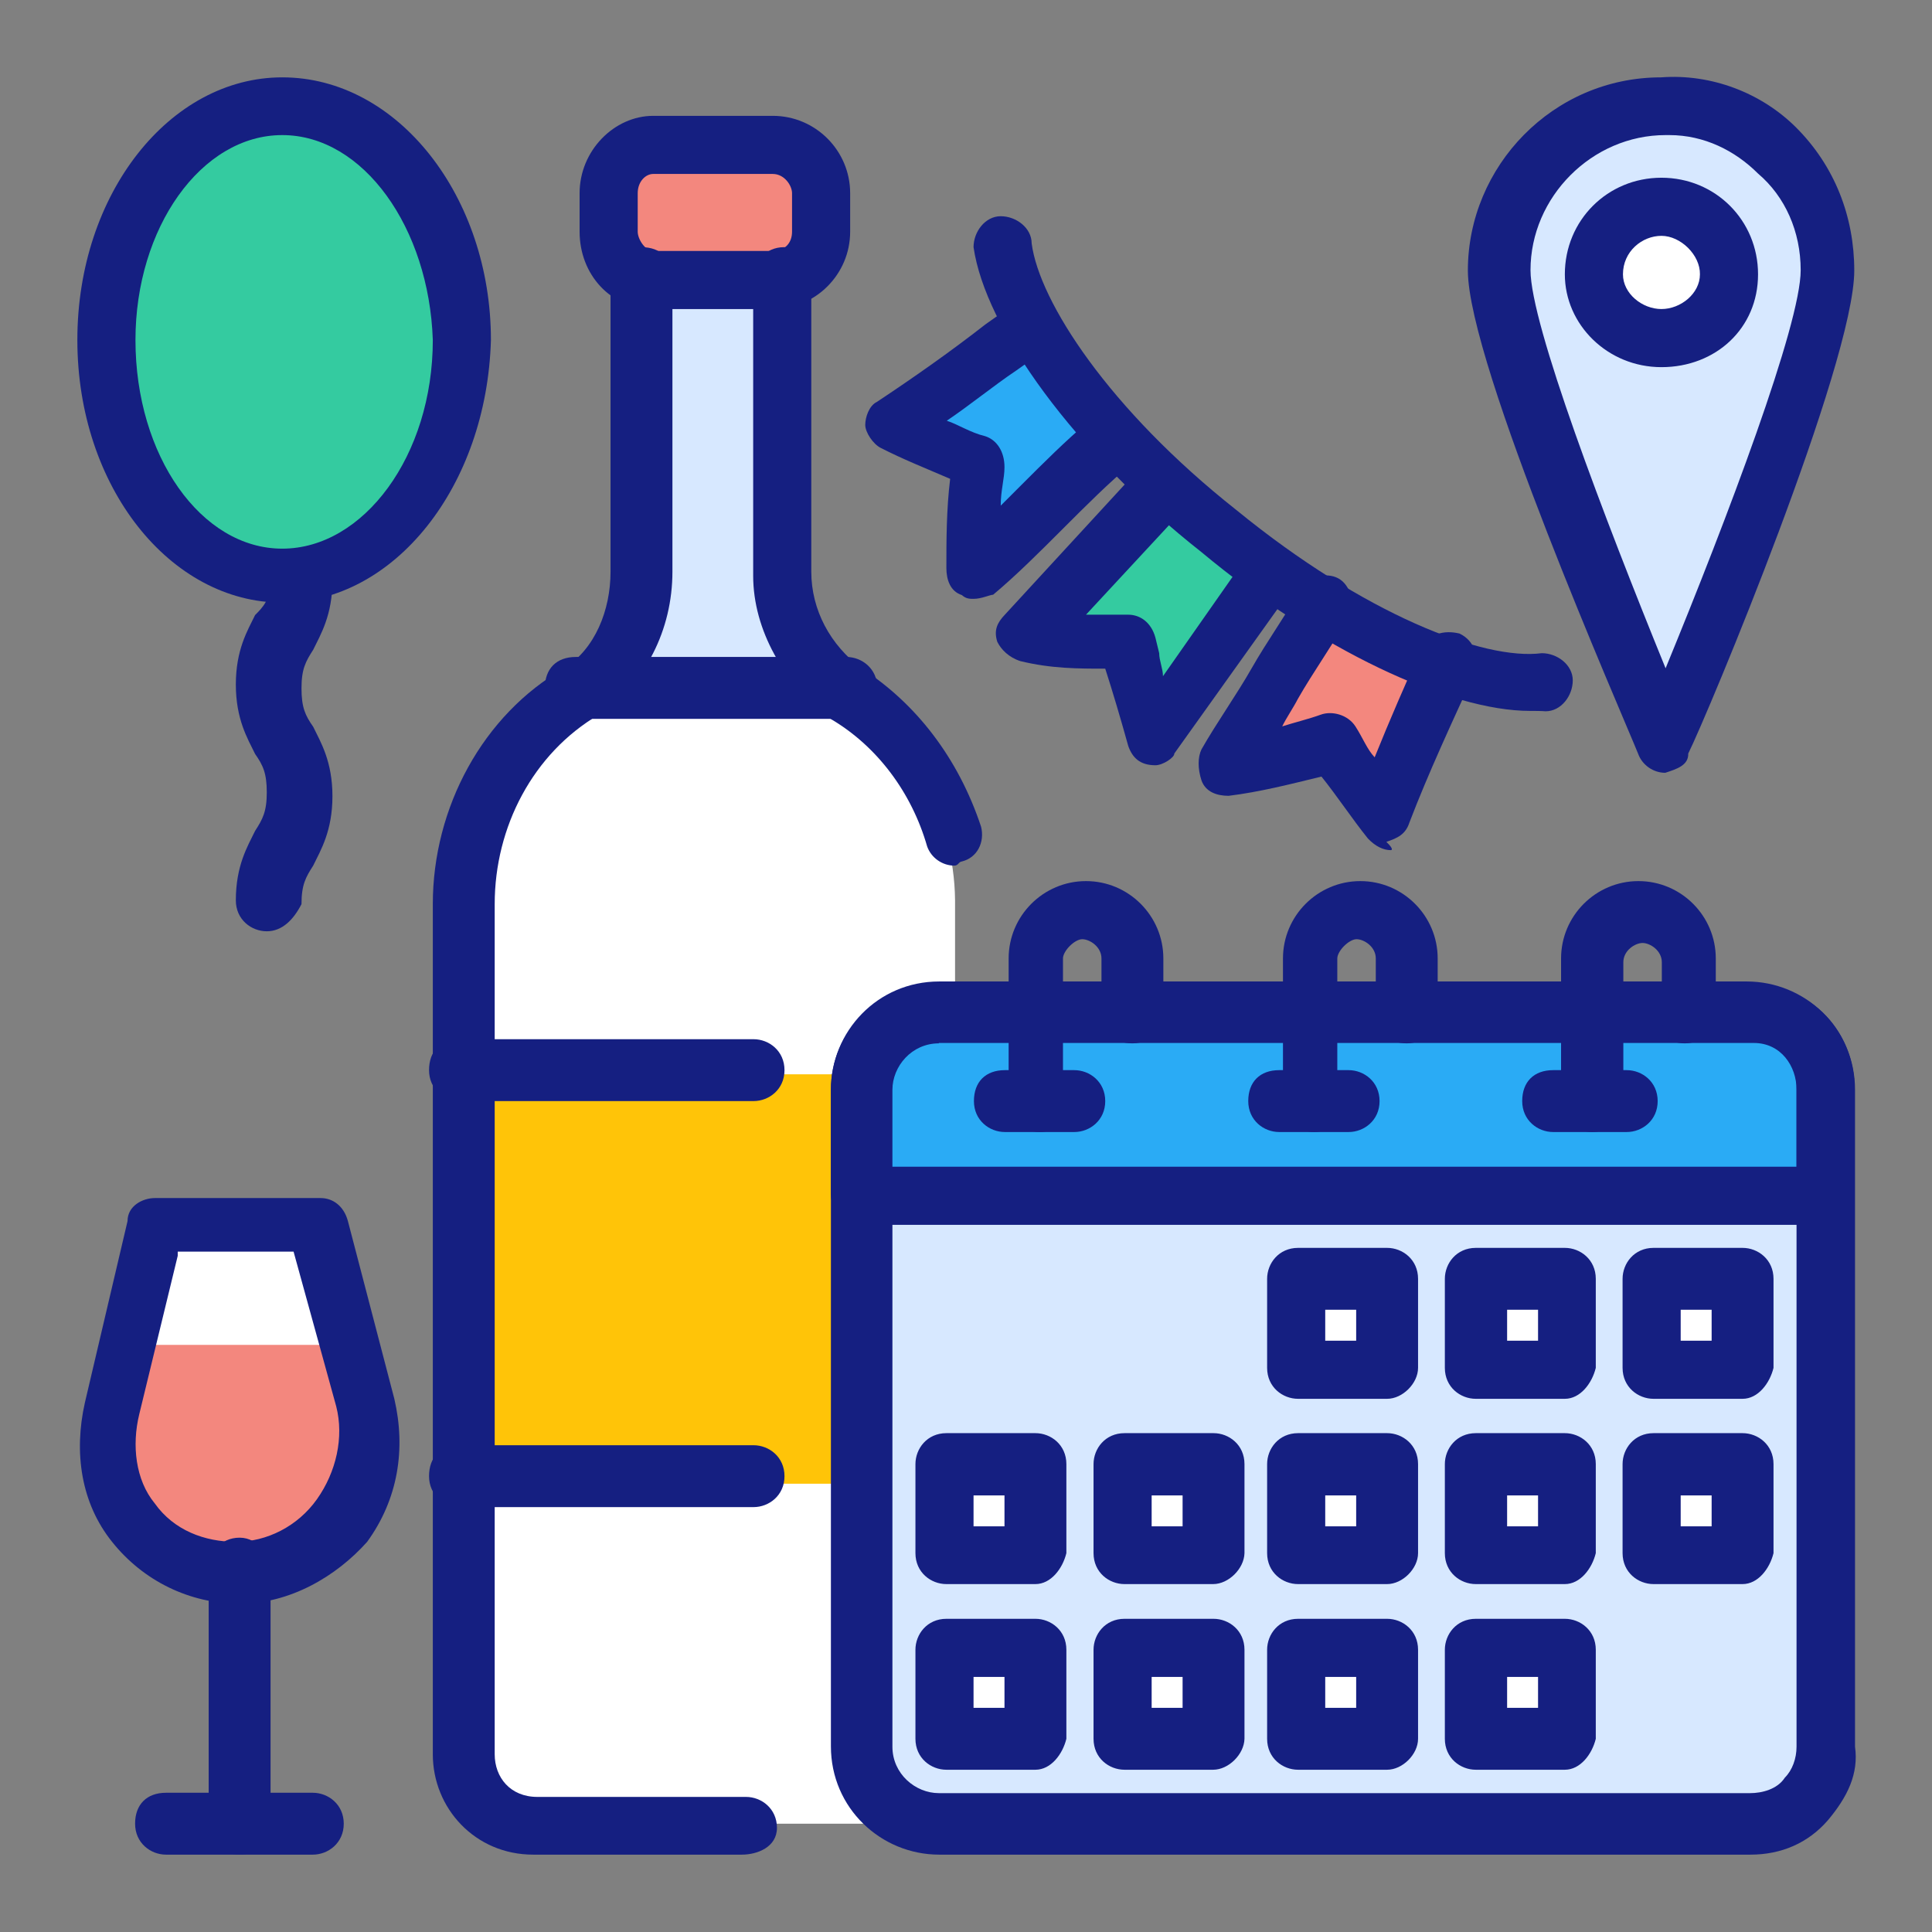 <?xml version="1.0" encoding="utf-8"?>
<!-- Generator: Adobe Illustrator 22.1.0, SVG Export Plug-In . SVG Version: 6.00 Build 0)  -->
<svg version="1.1" id="Layer_1" xmlns="http://www.w3.org/2000/svg" xmlns:xlink="http://www.w3.org/1999/xlink" x="0px" y="0px"
	 viewBox="0 0 512 512" style="enable-background:new 0 0 512 512;" xml:space="preserve">
<rect x="0" y="0" width="512" height="512" fill="#808080" stroke="none"/>
<style type="text/css">
	.st0{fill:#FFFFFF;}
	.st1{fill:#D7E8FF;}
	.st2{fill:#F3877E;}
	.st3{fill:#FFC408;}
	.st4{fill:#2AABF5;}
	.st5{fill:#34CBA0;}
	.st6{fill:#151F81;}
</style>
<g>
	<g>
		<g>
			<g>
				<path class="st0" d="M222.2,183.3c-11.3-7.2-17.4-19.5-17.4-31.7V73.7H169v76.8c0,12.3-6.1,24.6-16.4,31.7
					c-18.4,12.3-30.7,32.8-30.7,56.3v225.3c0,11.3,9.2,19.5,19.5,19.5h92.2c11.3,0,19.5-9.2,19.5-19.5V238.6
					C252.9,216.1,240.6,194.6,222.2,183.3L222.2,183.3z"/>
			</g>
			<g>
				<path class="st1" d="M219.1,181.2c-9.2-7.2-14.3-18.4-14.3-29.7V73.7H169v76.8c0,11.3-5.1,22.5-14.3,29.7h64.5L219.1,181.2z"/>
			</g>
			<g>
				<path class="st2" d="M204.8,73.7h-31.7c-7.2,0-12.3-6.1-12.3-12.3V51.2c0-7.2,6.1-12.3,12.3-12.3h31.7c7.2,0,12.3,6.1,12.3,12.3
					v10.2C217.1,68.6,212,73.7,204.8,73.7z"/>
			</g>
		</g>
		<g>
			<path class="st3" d="M121.9,284.7h131.1v108.5H121.9L121.9,284.7z"/>
		</g>
		<g>
			<path class="st1" d="M463.9,484.4h-215c-11.3,0-20.5-9.2-20.5-20.5V289.8c0-11.3,9.2-20.5,20.5-20.5h214
				c11.3,0,20.5,9.2,20.5,20.5v174.1C484.4,475.1,475.1,484.4,463.9,484.4L463.9,484.4z"/>
		</g>
		<g>
			<path class="st4" d="M484.4,316.4v-27.6c0-10.2-8.2-19.5-19.5-19.5H247.8c-10.2,0-19.5,8.2-19.5,19.5v27.6H484.4z"/>
		</g>
		<g>
			<g>
				<path class="st0" d="M344.1,338.9h23.6v23.6h-23.6V338.9z"/>
			</g>
			<g>
				<path class="st0" d="M391.2,338.9h23.6v23.6h-23.6V338.9z"/>
			</g>
			<g>
				<path class="st0" d="M438.3,338.9h23.6v23.6h-23.6V338.9z"/>
			</g>
			<g>
				<path class="st0" d="M250.9,388.1h23.6v23.6h-23.6V388.1z"/>
			</g>
			<g>
				<path class="st0" d="M298,388.1h23.6v23.6H298V388.1z"/>
			</g>
			<g>
				<path class="st0" d="M344.1,388.1h23.6v23.6h-23.6V388.1z"/>
			</g>
			<g>
				<path class="st0" d="M391.2,388.1h23.6v23.6h-23.6V388.1z"/>
			</g>
			<g>
				<path class="st0" d="M438.3,388.1h23.6v23.6h-23.6V388.1z"/>
			</g>
			<g>
				<path class="st0" d="M250.9,437.2h23.6v23.6h-23.6V437.2z"/>
			</g>
			<g>
				<path class="st0" d="M298,437.2h23.6v23.6H298V437.2z"/>
			</g>
			<g>
				<path class="st0" d="M344.1,437.2h23.6v23.6h-23.6V437.2z"/>
			</g>
			<g>
				<path class="st0" d="M391.2,437.2h23.6v23.6h-23.6V437.2z"/>
			</g>
		</g>
		<g>
			<path class="st1" d="M484.4,71.7c0,23.6-43,124.9-43,124.9s-44-101.4-44-124.9s19.5-43,43-43C464.9,27.6,484.4,47.1,484.4,71.7z"
				/>
		</g>
		<g>
			<circle class="st0" cx="440.3" cy="72.7" r="17.4"/>
		</g>
		<g>
			<g>
				<path class="st5" d="M336.9,151.6c-10.2,14.3-20.5,28.7-30.7,43c-3.1-8.2-5.1-17.4-7.2-25.6c-9.2,0-17.4,0-26.6-2
					c12.3-13.3,23.6-25.6,35.8-38.9"/>
			</g>
			<g>
				<path class="st4" d="M294.9,115.7c-12.3,11.3-24.6,23.6-36.9,34.8c0-9.2,0-19.5,1-28.7c-8.2-3.1-15.4-6.1-22.5-10.2
					c12.3-8.2,24.6-17.4,35.8-25.6"/>
			</g>
			<g>
				<path class="st2" d="M386,177.2c-6.1,13.3-12.3,26.6-17.4,41c-5.1-6.1-10.2-13.3-14.3-20.5c-9.2,3.1-18.4,5.1-28.7,6.1
					c9.2-14.3,17.4-28.7,26.6-43"/>
			</g>
		</g>
		<g>
			<g>
				<path class="st0" d="M63.5,416.8c-23.6,0-39.9-21.5-33.8-44L41,324.6h44l12.3,47.1C103.4,394.2,86,416.8,63.5,416.8z"/>
			</g>
			<g>
				<path class="st2" d="M93.2,356.4H32.8l-4.1,15.4c-6.1,22.5,11.3,44,33.8,44c23.6,0,39.9-21.5,33.8-44L93.2,356.4z"/>
			</g>
			<g>
				<ellipse class="st5" cx="74.8" cy="90.1" rx="47.1" ry="62.5"/>
			</g>
		</g>
		<g>
			<path class="st6" d="M74.8,159.7c-29.7,0-54.3-30.7-54.3-69.6s24.6-69.6,54.3-69.6c30.7,0,55.3,31.7,55.3,69.6
				C129,129,104.4,159.7,74.8,159.7z M74.8,35.8c-21.5,0-38.9,24.6-38.9,54.3c0,30.7,17.4,55.3,38.9,55.3s39.9-24.6,39.9-55.3
				C113.7,60.4,96.3,35.8,74.8,35.8z"/>
		</g>
		<g>
			<path class="st6" d="M70.7,246.8c-4.1,0-8.2-3.1-8.2-8.2c0-9.2,3.1-14.3,5.1-18.4c2-3.1,3.1-5.1,3.1-10.2s-1-7.2-3.1-10.2
				c-2-4.1-5.1-9.2-5.1-18.4c0-9.2,3.1-14.3,5.1-18.4c2-2,4.1-4.1,4.1-9.2c0-4.1,3.1-8.2,8.2-8.2c5.1,0,8.2,3.1,8.2,8.2
				c0,9.2-3.1,14.3-5.1,18.4c-2,3.1-3.1,5.1-3.1,10.2c0,5.1,1,7.2,3.1,10.2c2,4.1,5.1,9.2,5.1,18.4c0,9.2-3.1,14.3-5.1,18.4
				c-2,3.1-3.1,5.1-3.1,10.2C77.8,243.7,74.8,246.8,70.7,246.8L70.7,246.8z"/>
		</g>
		<g>
			<path class="st6" d="M63.5,425c-13.3,0-25.6-6.1-33.8-16.4c-8.2-10.2-10.2-23.6-7.2-36.9l11.3-48.1c0-4.1,4.1-6.1,7.2-6.1h44
				c3.1,0,6.1,2,7.2,6.1l12.3,47.1c3.1,13.3,1,26.6-7.2,37.9C89.1,417.8,76.8,425,63.5,425z M47.1,332.8l-10.2,42
				c-2,8.2-1,17.4,4.1,23.6c5.1,7.2,13.3,10.2,21.5,10.2s16.4-4.1,21.5-11.3c5.1-7.2,7.2-16.4,5.1-24.6l-11.3-41H47.1V332.8z"/>
		</g>
		<g>
			<path class="st6" d="M63.5,491.5c-4.1,0-8.2-3.1-8.2-8.2v-67.6c0-4.1,3.1-8.2,8.2-8.2s8.2,5.1,8.2,9.2v67.6
				C71.7,488.4,67.6,491.5,63.5,491.5L63.5,491.5z"/>
		</g>
		<g>
			<path class="st6" d="M82.9,491.5H44c-4.1,0-8.2-3.1-8.2-8.2s3.1-8.2,8.2-8.2h38.9c4.1,0,8.2,3.1,8.2,8.2S87,491.5,82.9,491.5z"/>
		</g>
		<g>
			<g>
				<path class="st6" d="M196.6,491.5h-55.3c-15.4,0-26.6-12.3-26.6-26.6V239.6c0-25.6,13.3-50.2,34.8-62.5
					c8.2-5.1,12.3-15.4,12.3-25.6V73.7c0-4.1,3.1-8.2,8.2-8.2c5.1,0,8.2,3.1,8.2,8.2v77.8c0,15.4-7.2,29.7-19.5,37.9
					c-17.4,10.2-27.6,29.7-27.6,50.2v225.3c0,6.1,4.1,11.3,11.3,11.3h55.3c4.1,0,8.2,3.1,8.2,8.2S200.7,491.5,196.6,491.5z"/>
			</g>
			<g>
				<path class="st6" d="M252.9,229.4c-3.1,0-6.1-2-7.2-5.1c-4.1-14.3-13.3-26.6-25.6-33.8c-12.3-9.2-20.5-23.6-20.5-37.9V73.7
					c0-4.1,3.1-8.2,8.2-8.2c5.1,0,7.2,4.1,7.2,8.2v77.8c0,10.2,5.1,19.5,13.3,25.6c14.3,9.2,25.6,23.6,31.7,42c1,4.1-1,8.2-5.1,9.2
					C254,228.4,254,229.4,252.9,229.4L252.9,229.4z"/>
			</g>
		</g>
		<g>
			<path class="st6" d="M204.8,81.9h-31.7c-11.3,0-19.5-9.2-19.5-20.5V51.2c0-11.3,9.2-20.5,19.5-20.5h31.7
				c11.3,0,20.5,9.2,20.5,20.5v10.2C225.3,72.7,216.1,81.9,204.8,81.9z M173.1,46.1c-2,0-4.1,2-4.1,5.1v10.2c0,2,2,5.1,4.1,5.1h31.7
				c3.1,0,5.1-2,5.1-5.1V51.2c0-2-2-5.1-5.1-5.1H173.1z"/>
		</g>
		<g>
			<path class="st6" d="M224.3,190.5h-71.7c-4.1,0-8.2-3.1-8.2-8.2c0-5.1,3.1-8.2,8.2-8.2h71.7c4.1,0,8.2,3.1,8.2,8.2
				C232.4,187.4,228.4,190.5,224.3,190.5z"/>
		</g>
		<g>
			<g>
				<path class="st6" d="M199.7,291.8h-77.8c-4.1,0-8.2-3.1-8.2-8.2s3.1-8.2,8.2-8.2h77.8c4.1,0,8.2,3.1,8.2,8.2
					S203.8,291.8,199.7,291.8z"/>
			</g>
			<g>
				<path class="st6" d="M199.7,399.4h-77.8c-4.1,0-8.2-3.1-8.2-8.2s3.1-8.2,8.2-8.2h77.8c4.1,0,8.2,3.1,8.2,8.2
					S203.8,399.4,199.7,399.4z"/>
			</g>
		</g>
		<g>
			<path class="st6" d="M463.9,491.5h-215c-15.4,0-28.7-12.3-28.7-28.7V288.8c0-15.4,12.3-28.7,28.7-28.7h214
				c15.4,0,28.7,12.3,28.7,28.7v174.1c1,7.2-2,13.3-7.2,19.5C479.2,488.4,472.1,491.5,463.9,491.5L463.9,491.5z M248.8,276.5
				c-7.2,0-12.3,6.1-12.3,12.3v174.1c0,7.2,6.1,12.3,12.3,12.3h215c3.1,0,7.2-1,9.2-4.1c2-2,3.1-5.1,3.1-8.2V287.7
				c0-7.2-6.1-12.3-12.3-12.3h-215V276.5z"/>
		</g>
		<g>
			<path class="st6" d="M484.4,324.6h-256c-4.1,0-8.2-3.1-8.2-8.2v-27.6c0-15.4,12.3-27.6,27.6-27.6h217.1
				c15.4,0,26.6,12.3,26.6,27.6v27.6C491.5,320.5,488.4,324.6,484.4,324.6z M235.5,309.2h240.6v-20.5c0-6.1-4.1-12.3-11.3-12.3
				H247.8c-6.1,0-12.3,4.1-12.3,12.3V309.2z"/>
		</g>
		<g>
			<path class="st6" d="M275.5,300c-4.1,0-8.2-3.1-8.2-8.2V254c0-11.3,9.2-20.5,20.5-20.5s20.5,9.2,20.5,20.5v14.3
				c0,4.1-3.1,8.2-8.2,8.2s-8.2-3.1-8.2-8.2V254c0-3.1-3.1-5.1-5.1-5.1c-2,0-5.1,3.1-5.1,5.1v37.9C283.6,297,279.6,300,275.5,300
				L275.5,300z"/>
		</g>
		<g>
			<path class="st6" d="M284.7,300h-18.4c-4.1,0-8.2-3.1-8.2-8.2s3.1-8.2,8.2-8.2h18.4c4.1,0,8.2,3.1,8.2,8.2S288.8,300,284.7,300z"
				/>
		</g>
		<g>
			<path class="st6" d="M348.2,300c-4.1,0-8.2-3.1-8.2-8.2V254c0-11.3,9.2-20.5,20.5-20.5s20.5,9.2,20.5,20.5v14.3
				c0,4.1-3.1,8.2-8.2,8.2c-5.1,0-8.2-3.1-8.2-8.2V254c0-3.1-3.1-5.1-5.1-5.1s-5.1,3.1-5.1,5.1v37.9C356.4,297,352.3,300,348.2,300
				L348.2,300z"/>
		</g>
		<g>
			<path class="st6" d="M357.4,300h-18.4c-4.1,0-8.2-3.1-8.2-8.2s3.1-8.2,8.2-8.2h18.4c4.1,0,8.2,3.1,8.2,8.2S361.5,300,357.4,300z"
				/>
		</g>
		<g>
			<path class="st6" d="M421.9,300c-4.1,0-8.2-3.1-8.2-8.2V254c0-11.3,9.2-20.5,20.5-20.5c11.3,0,20.5,9.2,20.5,20.5v14.3
				c0,4.1-3.1,8.2-8.2,8.2s-6.1-3.1-6.1-7.2V255c0-3.1-3.1-5.1-5.1-5.1c-2,0-5.1,2-5.1,5.1v37.9C430.1,297,426,300,421.9,300
				L421.9,300z"/>
		</g>
		<g>
			<path class="st6" d="M431.1,300h-19.5c-4.1,0-8.2-3.1-8.2-8.2s3.1-8.2,8.2-8.2h19.5c4.1,0,8.2,3.1,8.2,8.2S435.2,300,431.1,300z"
				/>
		</g>
		<g>
			<g>
				<path class="st6" d="M367.6,370.7h-23.6c-4.1,0-8.2-3.1-8.2-8.2v-23.6c0-4.1,3.1-8.2,8.2-8.2h23.6c4.1,0,8.2,3.1,8.2,8.2v23.6
					C375.8,366.6,371.7,370.7,367.6,370.7z M351.2,355.3h8.2v-8.2h-8.2V355.3z"/>
			</g>
			<g>
				<path class="st6" d="M414.7,370.7h-23.6c-4.1,0-8.2-3.1-8.2-8.2v-23.6c0-4.1,3.1-8.2,8.2-8.2h23.6c4.1,0,8.2,3.1,8.2,8.2v23.6
					C421.9,366.6,418.8,370.7,414.7,370.7z M399.4,355.3h8.2v-8.2h-8.2V355.3z"/>
			</g>
			<g>
				<path class="st6" d="M461.8,370.7h-23.6c-4.1,0-8.2-3.1-8.2-8.2v-23.6c0-4.1,3.1-8.2,8.2-8.2h23.6c4.1,0,8.2,3.1,8.2,8.2v23.6
					C469,366.6,465.9,370.7,461.8,370.7z M445.4,355.3h8.2v-8.2h-8.2V355.3z"/>
			</g>
			<g>
				<path class="st6" d="M274.4,419.8h-23.6c-4.1,0-8.2-3.1-8.2-8.2v-23.6c0-4.1,3.1-8.2,8.2-8.2h23.6c4.1,0,8.2,3.1,8.2,8.2v23.6
					C281.6,415.7,278.5,419.8,274.4,419.8z M258,404.5h8.2v-8.2H258V404.5z"/>
			</g>
			<g>
				<path class="st6" d="M321.5,419.8H298c-4.1,0-8.2-3.1-8.2-8.2v-23.6c0-4.1,3.1-8.2,8.2-8.2h23.6c4.1,0,8.2,3.1,8.2,8.2v23.6
					C329.7,415.7,325.6,419.8,321.5,419.8L321.5,419.8z M305.2,404.5h8.2v-8.2h-8.2V404.5z"/>
			</g>
			<g>
				<path class="st6" d="M367.6,419.8h-23.6c-4.1,0-8.2-3.1-8.2-8.2v-23.6c0-4.1,3.1-8.2,8.2-8.2h23.6c4.1,0,8.2,3.1,8.2,8.2v23.6
					C375.8,415.7,371.7,419.8,367.6,419.8z M351.2,404.5h8.2v-8.2h-8.2V404.5z"/>
			</g>
			<g>
				<path class="st6" d="M414.7,419.8h-23.6c-4.1,0-8.2-3.1-8.2-8.2v-23.6c0-4.1,3.1-8.2,8.2-8.2h23.6c4.1,0,8.2,3.1,8.2,8.2v23.6
					C421.9,415.7,418.8,419.8,414.7,419.8z M399.4,404.5h8.2v-8.2h-8.2V404.5z"/>
			</g>
			<g>
				<path class="st6" d="M461.8,419.8h-23.6c-4.1,0-8.2-3.1-8.2-8.2v-23.6c0-4.1,3.1-8.2,8.2-8.2h23.6c4.1,0,8.2,3.1,8.2,8.2v23.6
					C469,415.7,465.9,419.8,461.8,419.8z M445.4,404.5h8.2v-8.2h-8.2V404.5z"/>
			</g>
			<g>
				<path class="st6" d="M274.4,469h-23.6c-4.1,0-8.2-3.1-8.2-8.2v-23.6c0-4.1,3.1-8.2,8.2-8.2h23.6c4.1,0,8.2,3.1,8.2,8.2v23.6
					C281.6,464.9,278.5,469,274.4,469z M258,452.6h8.2v-8.2H258V452.6z"/>
			</g>
			<g>
				<path class="st6" d="M321.5,469H298c-4.1,0-8.2-3.1-8.2-8.2v-23.6c0-4.1,3.1-8.2,8.2-8.2h23.6c4.1,0,8.2,3.1,8.2,8.2v23.6
					C329.7,464.9,325.6,469,321.5,469L321.5,469z M305.2,452.6h8.2v-8.2h-8.2V452.6z"/>
			</g>
			<g>
				<path class="st6" d="M367.6,469h-23.6c-4.1,0-8.2-3.1-8.2-8.2v-23.6c0-4.1,3.1-8.2,8.2-8.2h23.6c4.1,0,8.2,3.1,8.2,8.2v23.6
					C375.8,464.9,371.7,469,367.6,469z M351.2,452.6h8.2v-8.2h-8.2V452.6z"/>
			</g>
			<g>
				<path class="st6" d="M414.7,469h-23.6c-4.1,0-8.2-3.1-8.2-8.2v-23.6c0-4.1,3.1-8.2,8.2-8.2h23.6c4.1,0,8.2,3.1,8.2,8.2v23.6
					C421.9,464.9,418.8,469,414.7,469z M399.4,452.6h8.2v-8.2h-8.2V452.6z"/>
			</g>
		</g>
		<g>
			<path class="st6" d="M441.3,204.8c-3.1,0-6.1-2-7.2-5.1c-4.1-10.2-45.1-103.4-45.1-128c0-27.6,22.5-51.2,51.2-51.2
				c13.3-1,26.6,4.1,35.8,13.3c10.2,10.2,15.4,23.6,15.4,37.9c0,24.6-38.9,117.8-44,128C447.5,202.8,444.4,203.8,441.3,204.8z
				 M442.4,35.8h-1c-19.5,0-35.8,16.4-35.8,35.8c0,14.3,19.5,65.5,35.8,105.5c16.4-39.9,35.8-91.1,35.8-105.5
				c0-10.2-4.1-19.5-11.3-25.6C459.8,39.9,451.6,35.8,442.4,35.8L442.4,35.8z"/>
		</g>
		<g>
			<path class="st6" d="M405.5,188.4c-21.5,0-56.3-16.4-87-42C284.7,119.8,261.1,87,258,65.5c0-4.1,3.1-8.2,7.2-8.2
				c4.1,0,8.2,3.1,8.2,7.2c2,15.4,20.5,44,54.3,70.7c33.8,27.6,65.5,39.9,80.9,37.9c4.1,0,8.2,3.1,8.2,7.2c0,4.1-3.1,8.2-7.2,8.2
				C408.6,188.4,406.5,188.4,405.5,188.4z"/>
		</g>
		<g>
			<g>
				<path class="st6" d="M306.2,202.8C306.2,202.8,305.2,201.7,306.2,202.8c-4.1,0-6.1-2-7.2-5.1c-2-7.2-4.1-14.3-6.1-20.5
					c-7.2,0-14.3,0-22.5-2c-3.1-1-5.1-3.1-6.1-5.1c-1-3.1,0-5.1,2-7.2l35.8-38.9c3.1-3.1,8.2-3.1,11.3,0c3.1,3.1,3.1,8.2,0,11.3
					l-25.6,27.6H299c3.1,0,6.1,2,7.2,6.1l1,4.1c0,2,1,4.1,1,6.1l21.5-30.7c2-3.1,7.2-4.1,10.2-2c3.1,2,4.1,7.2,2,10.2l-30.7,43
					C311.3,200.7,308.2,202.8,306.2,202.8L306.2,202.8z"/>
			</g>
			<g>
				<path class="st6" d="M258,158.7c-1,0-2,0-3.1-1c-3.1-1-4.1-4.1-4.1-7.2c0-7.2,0-15.4,1-23.6c-7.2-3.1-12.3-5.1-18.4-8.2
					c-2-1-4.1-4.1-4.1-6.1c0-2,1-5.1,3.1-6.1c9.2-6.1,19.5-13.3,28.7-20.5l7.2-5.1c3.1-2,8.2-2,10.2,2c2,3.1,2,8.2-2,10.2l-7.2,5.1
					c-6.1,4.1-12.3,9.2-18.4,13.3c3.1,1,6.1,3.1,10.2,4.1c3.1,1,5.1,4.1,5.1,8.2c0,3.1-1,6.1-1,10.2c2-2,3.1-3.1,5.1-5.1
					c6.1-6.1,12.3-12.3,18.4-17.4c3.1-3.1,8.2-3.1,11.3,0c3.1,3.1,3.1,8.2,0,11.3c-6.1,5.1-12.3,11.3-18.4,17.4
					c-6.1,6.1-12.3,12.3-18.4,17.4C262.1,157.7,260.1,158.7,258,158.7L258,158.7z"/>
			</g>
			<g>
				<path class="st6" d="M368.6,225.3c-2,0-4.1-1-6.1-3.1c-4.1-5.1-8.2-11.3-12.3-16.4c-8.2,2-16.4,4.1-24.6,5.1
					c-3.1,0-6.1-1-7.2-4.1c-1-3.1-1-6.1,0-8.2c4.1-7.2,9.2-14.3,13.3-21.5s9.2-14.3,13.3-21.5c2-3.1,7.2-4.1,10.2-2s4.1,7.2,2,10.2
					c-4.1,7.2-9.2,14.3-13.3,21.5c-1,2-3.1,5.1-4.1,7.2c3.1-1,7.2-2,10.2-3.1s7.2,0,9.2,3.1s3.1,6.1,5.1,8.2
					c4.1-10.2,8.2-19.5,12.3-28.7c2-4.1,6.1-5.1,10.2-4.1c4.1,2,5.1,6.1,4.1,10.2c-6.1,13.3-12.3,26.6-17.4,39.9
					c-1,3.1-3.1,4.1-6.1,5.1C369.7,225.3,368.6,225.3,368.6,225.3L368.6,225.3z"/>
			</g>
		</g>
		<g>
			<path class="st6" d="M440.3,97.3c-14.3,0-25.6-11.3-25.6-24.6c0-14.3,11.3-25.6,25.6-25.6c14.3,0,25.6,11.3,25.6,25.6
				S454.7,97.3,440.3,97.3z M440.3,62.5c-5.1,0-10.2,4.1-10.2,10.2c0,5.1,5.1,9.2,10.2,9.2c5.1,0,10.2-4.1,10.2-9.2
				C450.6,67.6,445.4,62.5,440.3,62.5z"/>
		</g>
	</g>
</g>
</svg>
